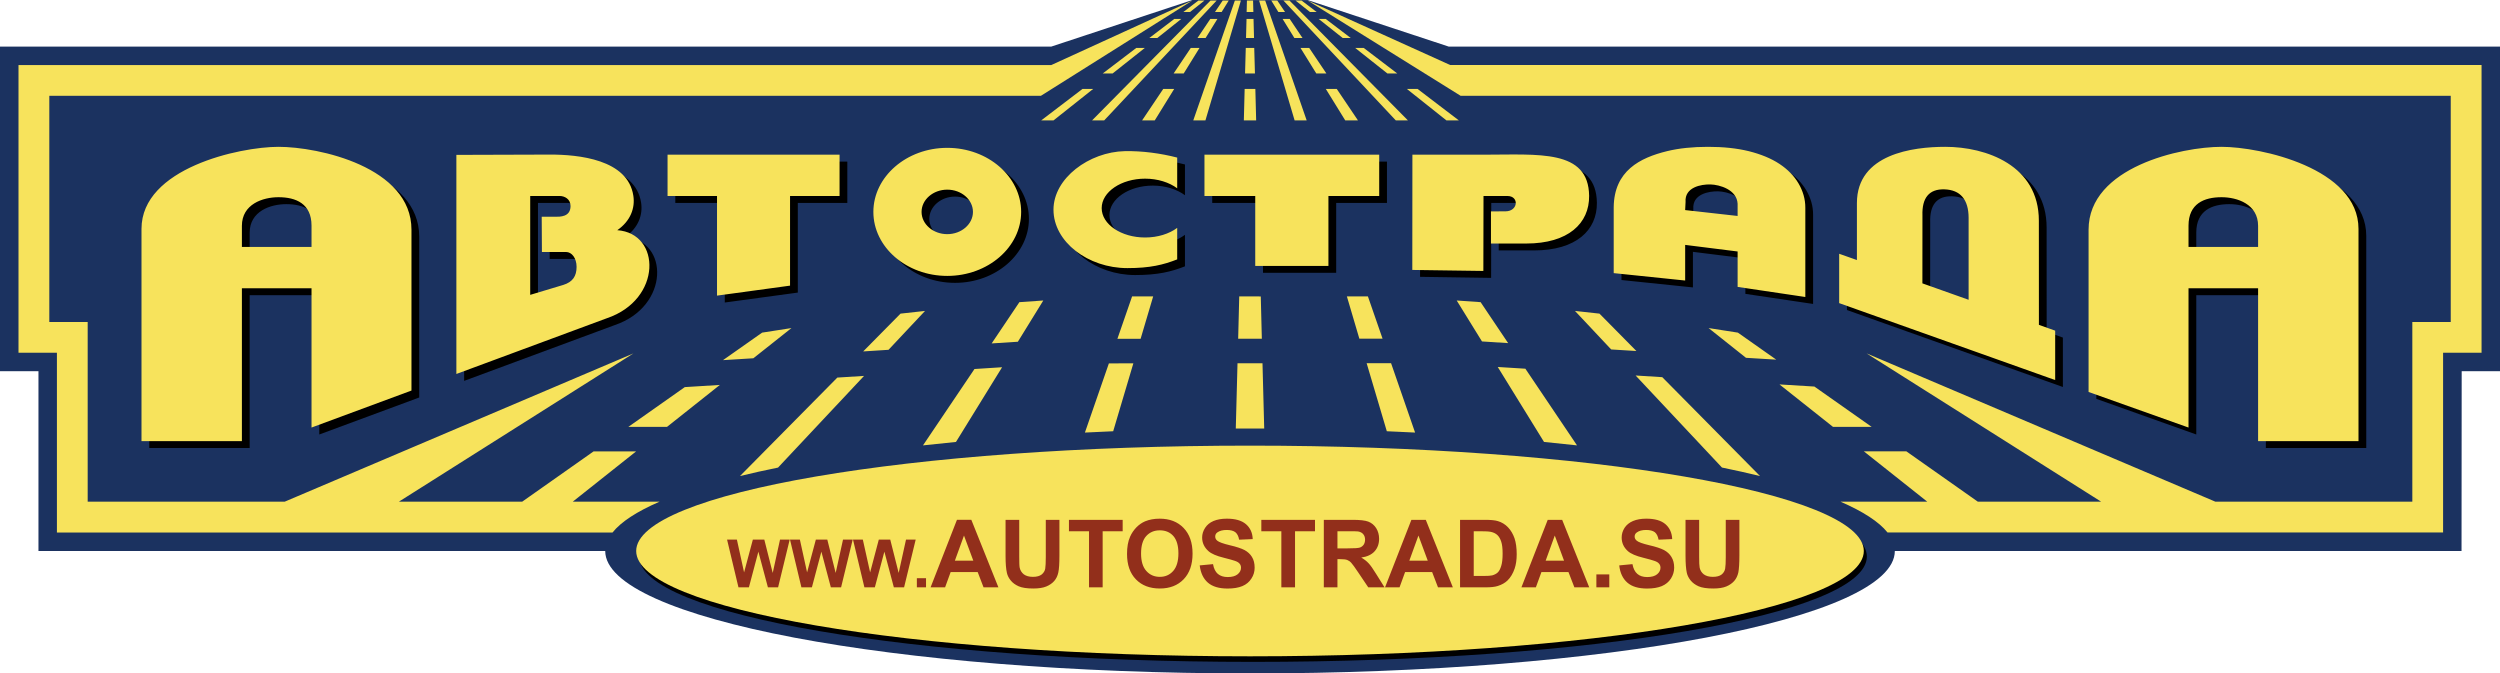 <?xml version="1.0" encoding="UTF-8"?>
<!DOCTYPE svg PUBLIC "-//W3C//DTD SVG 1.1//EN" "http://www.w3.org/Graphics/SVG/1.1/DTD/svg11.dtd">
<!-- Creator: CorelDRAW X6 -->
<svg xmlns="http://www.w3.org/2000/svg" xml:space="preserve" width="500mm" height="134.69mm" version="1.1" style="shape-rendering:geometricPrecision; text-rendering:geometricPrecision; image-rendering:optimizeQuality; fill-rule:evenodd; clip-rule:evenodd"
viewBox="0 0 49329 13288"
 xmlns:xlink="http://www.w3.org/1999/xlink">
 <defs>
  <style type="text/css">
   <![CDATA[
    .fil1 {fill:black}
    .fil0 {fill:#1b3260}
    .fil2 {fill:#f7e35c}
    .fil3 {fill:#922f1b;fill-rule:nonzero}
   ]]>
  </style>
 </defs>
 <g id="Слой_x0020_1">
  <path class="fil0" d="M20744 919l2783 -919 2275 1 2783 918 20744 0 0 6405 -756 0 -3 3548 -11182 0c0,1335 -5697,2416 -12723,2416 -7027,0 -12723,-1081 -12723,-2416l-11183 0 0 -3548 -759 0 0 -6405 20744 0z"/>
  <path class="fil1" d="M44709 5008l-1373 0 0 -419c0,-434 309,-561 651,-561 312,0 722,138 722,565l0 415zm-3345 2862l1972 703 0 -2749 1373 0 0 3016 1981 0 0 -4188c0,-1197 -1936,-1619 -2703,-1619 -788,0 -2623,398 -2623,1636l0 3201zm-17983 -2615c-270,106 -534,172 -983,172 -776,0 -1458,-518 -1458,-1154 0,-620 704,-1139 1408,-1154 342,-7 703,42 1033,126l0 607c-157,-116 -383,-190 -633,-190 -472,0 -857,261 -857,581 0,319 385,580 857,580 250,0 476,-73 633,-190l0 622zm538 -2067l1002 0 1444 0 1002 0 0 816 -1002 0 0 1379 -1444 0 0 -1379 -1002 0 0 -816zm-10594 0l3394 0 0 816 -977 0 0 1769 -1441 196 0 -1965 -976 0 0 -816zm27379 4448l-4261 -1519 0 -973 350 124 0 -1126c0,-970 1110,-1109 1742,-1109 810,0 1848,366 1848,1457l1 2056 320 115 0 975zm-2618 -3250l-1 1342 912 323 0 -1618c-1,-356 -160,-550 -478,-560 -301,-9 -444,168 -433,513zm-26888 -382l-583 0 0 1951 652 -197c187,-57 263,-173 263,-356 0,-172 -94,-293 -208,-293l-476 0 -4 -696 265 0c96,0 302,6 304,-210 1,-142 -121,-199 -213,-199zm-2040 3511l0 -4322c613,-2 1230,-5 1845,-7 563,-1 1538,95 1647,813 37,240 -53,496 -317,680 867,61 888,1367 -205,1736l-2970 1100zm24246 -3234l1035 117 0 -241c-14,-278 -355,-377 -538,-382 -183,-4 -510,54 -489,346l-8 160zm2371 1716l-1336 -199 0 -700 -1035 -129 0 702 -1410 -146 0 -1298c7,-720 518,-978 1054,-1108 233,-57 506,-86 806,-86 304,0 570,29 807,87 236,59 439,142 603,251 164,107 290,236 376,383 87,148 136,310 135,482l0 1761zm-6203 -1056l0 -633 286 -1c254,-1 274,-303 37,-303l-470 0 -3 1479 -1402 -21 2 -2274 1401 0c1094,0 2074,-110 2086,813 6,543 -411,940 -1242,940l-695 0zm-9270 -623c0,695 -655,1263 -1458,1263 -803,0 -1458,-568 -1458,-1263 0,-696 655,-1264 1458,-1264 803,0 1458,568 1458,1264zm-951 0c0,241 -228,439 -507,439 -279,0 -507,-198 -507,-439 0,-242 228,-439 507,-439 279,0 507,197 507,439zm-14425 690l1374 0 0 -419c0,-434 -309,-561 -652,-561 -311,0 -722,138 -722,565l0 415zm3346 2835l-1972 730 0 -2749 -1374 0 0 3016 -1981 0 0 -4188c0,-1197 1937,-1619 2703,-1619 789,0 2624,398 2624,1636l0 3174z"/>
  <path class="fil1" d="M24725 8903c6689,0 12111,931 12111,2079 0,1148 -5422,2078 -12111,2078 -6689,0 -12112,-930 -12112,-2078 0,-1148 5423,-2079 12112,-2079z"/>
  <path class="fil2" d="M24665 8793c6689,0 12111,931 12111,2079 0,1148 -5422,2078 -12111,2078 -6689,0 -12112,-930 -12112,-2078 0,-1148 5423,-2079 12112,-2079zm24300 -7510l-20350 0 -2813 -1273 3018 1880 19537 0 0 4463 -758 0 0 3546 -3886 0 -6883 -2926 4629 2926 -2433 0 -1410 -993 -839 0 1251 993 -1712 0c442,192 758,395 928,608l10962 0 0 -3547 759 0 0 -5677zm-14237 8110l-1929 -1951 -526 -33 1704 1816c263,54 514,110 751,168zm-3611 -605l-1019 -1513 -545 -34 913 1479c221,22 438,45 651,68zm-3195 -253l-474 -1369 -482 0 398 1343c187,8 374,17 558,26zm-2977 -80l-34 -1287 -493 0 -34 1287c94,0 187,0 281,0 93,0 187,0 280,0zm-2980 54l398 -1340 -483 1 -473 1365c184,-9 371,-18 558,-26zm-3102 211l910 -1474 -545 35 -1016 1507c213,-23 430,-46 651,-68zm-3511 506l1697 -1809 -527 33 -1921 1943c237,-58 488,-114 751,-167zm-2339 673l-1712 0 1251 -993 -839 0 -1410 993 -2433 0 4629 -2926 -6882 2926 -3887 0 0 -3546 -757 0 0 -4463 19566 0 2988 -1880 -2783 1273 -20379 0 0 5677 758 0 0 3547 10963 0c169,-213 485,-416 927,-608zm19276 -2973l-729 -738 -483 -53 714 760 498 31zm-2531 -156l-543 -808 -472 -33 499 808 516 33zm-2478 -88l-289 -834 -415 0 246 834 458 0zm-2382 1l-21 -834c-70,0 -141,-1 -212,-1l-213 0 -21 835 467 0zm-2392 2l248 -837 -416 0 -290 837 458 0zm-2422 58l502 -814 -472 33 -547 814 517 -33zm-2552 159l720 -767 -483 53 -737 746 500 -32zm-4370 1520l1042 -827 -692 43 -1113 784 763 0zm1703 -1353l752 -596 -579 90 -772 543 599 -37zm21302 1353l-1055 -837 689 42 1129 795 -763 0zm-1716 -1362l-738 -587 578 90 757 533 -597 -36zm-5910 -4684l-782 -622 211 0 816 622 -245 0zm-1165 -926l-636 -504 169 0 662 504 -195 0zm-882 -700l-474 -376 139 0 494 376 -159 0zm-646 -513l-286 -227 120 0 298 227 -132 0zm947 2139l-419 -622 -216 0 384 622 251 0zm-623 -926l-339 -504 -172 0 312 504 199 0zm-471 -700l-253 -376 -140 0 232 376 161 0zm-345 -513l-153 -227 -119 0 140 227 132 0zm-570 2139l-16 -622 -211 0 -16 622 243 0zm-24 -926l-14 -504 -167 0 -14 504 195 0zm-18 -700l-10 -376 -138 0 -10 376 158 0zm-13 -513l-6 -227 -121 0 -6 227 133 0zm-2196 2139l418 -622 216 0 -384 622 -250 0zm622 -926l339 -504 172 0 -312 504 -199 0zm471 -700l253 -376 140 0 -233 376 -160 0zm345 -513l153 -227 119 0 -140 227 -132 0zm-3186 2139l784 -622 -211 0 -816 622 243 0zm1166 -926l636 -504 -169 0 -662 504 195 0zm882 -700l473 -376 -138 0 -493 376 158 0zm646 -513l286 -227 -120 0 -298 227 132 0zm304 2139l700 -2366 -119 0 -821 2366 240 0zm1760 0l-701 -2366 120 0 819 2366 -238 0zm-3997 0l2338 -2366 121 0 -2220 2366 -239 0zm6233 0l-2338 -2366 -120 0 2219 2366 239 0zm-19662 5330l-1972 730 0 -2748 -1374 0 0 3016 -1981 0 0 -4188c0,-1198 1937,-1619 2703,-1619 790,0 2624,397 2624,1635l0 3174zm-3346 -2834l1374 0 0 -420c0,-434 -309,-561 -652,-561 -311,0 -722,138 -722,565l0 416zm14425 -691c0,242 -228,439 -507,439 -279,0 -507,-197 -507,-439 0,-242 228,-439 507,-439 279,0 507,197 507,439zm951 0c0,696 -655,1263 -1458,1263 -803,0 -1458,-567 -1458,-1263 0,-695 655,-1264 1458,-1264 803,0 1458,569 1458,1264zm9270 624l0 -634 286 -1c254,-1 274,-303 38,-303l-471 0 -3 1479 -1402 -20 2 -2274 1401 0c1094,0 2074,-111 2086,812 6,543 -411,941 -1242,941l-695 0zm6203 1055l-1336 -199 0 -699 -1035 -130 0 703 -1410 -146 0 -1299c7,-720 518,-977 1054,-1108 233,-57 506,-85 806,-85 304,0 570,28 807,86 237,60 439,142 604,251 163,108 289,237 375,384 87,148 136,310 135,481l0 1761zm-2371 -1715l1035 116 0 -241c-14,-278 -355,-377 -538,-381 -182,-4 -510,54 -489,346l-8 160zm-24246 3234l0 -4323c613,-2 1230,-4 1845,-6 563,-1 1539,94 1647,812 37,240 -53,497 -317,680 867,61 888,1368 -205,1737l-2970 1100zm2040 -3512l-583 0 0 1951 652 -196c187,-58 263,-174 263,-357 0,-171 -94,-293 -208,-293l-476 0 -4 -695 265 0c96,0 302,6 304,-210 1,-142 -121,-200 -213,-200zm26888 382l-1 1342 912 324 0 -1618c-1,-357 -160,-551 -478,-561 -301,-9 -444,168 -433,513zm2619 3250l-4262 -1518 0 -974 350 124 0 -1125c0,-970 1110,-1109 1742,-1109 810,0 1848,366 1848,1457l1 2056 321 114 0 975zm-27380 -4447l3394 0 0 815 -977 0 0 1769 -1441 197 0 -1966 -976 0 0 -815zm10594 0l1002 0 1444 0 1002 0 0 815 -1002 0 0 1380 -1444 0 0 -1380 -1002 0 0 -815zm-538 2066c-270,106 -534,172 -983,172 -776,0 -1458,-518 -1458,-1153 0,-621 704,-1140 1408,-1155 343,-6 703,42 1033,127l0 606c-157,-116 -383,-190 -633,-190 -472,0 -857,262 -857,581 0,320 385,580 857,580 250,0 476,-73 633,-190l0 622zm17983 2616l1972 702 0 -2748 1373 0 0 3016 1981 0 0 -4188c0,-1198 -1936,-1619 -2703,-1619 -788,0 -2623,397 -2623,1635l0 3202zm3345 -2862l-1373 0 0 -420c0,-434 309,-561 651,-561 312,0 722,138 722,565l0 416z"/>
  <path class="fil3" d="M14571 11589l-225 -942 194 0 142 647 173 -647 226 0 166 658 144 -658 191 0 -229 942 -201 0 -188 -704 -187 704 -206 0zm1242 0l-225 -942 195 0 142 647 173 -647 226 0 165 658 145 -658 191 0 -229 942 -202 0 -187 -704 -187 704 -207 0zm1243 0l-225 -942 194 0 144 647 171 -647 226 0 166 658 145 -658 191 0 -229 942 -202 0 -187 -704 -188 704 -206 0zm1035 0l0 -180 181 0 0 180 -181 0zm1609 0l-293 0 -116 -302 -533 0 -110 302 -286 0 520 -1332 284 0 534 1332zm-495 -526l-184 -496 -180 496 364 0zm636 -806l270 0 0 722c0,114 2,188 9,223 12,54 40,97 82,131 44,32 103,49 179,49 76,0 133,-16 172,-46 39,-32 63,-70 71,-116 7,-45 11,-121 11,-227l0 -736 269 0 0 700c0,160 -7,273 -22,339 -14,66 -41,122 -80,167 -39,45 -92,82 -157,109 -65,27 -151,40 -256,40 -128,0 -224,-15 -290,-44 -65,-29 -118,-67 -156,-115 -38,-46 -63,-95 -75,-147 -18,-77 -27,-189 -27,-338l0 -711zm1647 1332l0 -1107 -396 0 0 -225 1060 0 0 225 -395 0 0 1107 -269 0zm750 -658c0,-136 19,-249 61,-342 29,-67 71,-128 123,-183 53,-54 111,-93 173,-120 83,-34 178,-52 287,-52 197,0 354,61 471,182 119,123 178,291 178,508 0,216 -59,384 -176,506 -117,121 -274,182 -469,182 -199,0 -356,-60 -473,-181 -117,-121 -175,-288 -175,-500zm277 -9c0,151 34,266 104,344 70,78 158,116 266,116 107,0 195,-38 264,-116 68,-77 103,-193 103,-347 0,-153 -34,-267 -100,-343 -67,-75 -156,-112 -267,-112 -111,0 -200,38 -269,114 -68,76 -101,191 -101,344zm1157 234l263 -25c15,87 47,152 95,193 49,41 114,62 196,62 85,0 151,-19 195,-55 44,-37 66,-80 66,-128 0,-33 -9,-60 -28,-81 -18,-23 -50,-42 -96,-57 -32,-12 -104,-31 -216,-60 -144,-35 -245,-79 -303,-131 -82,-74 -124,-163 -124,-268 0,-68 20,-131 59,-191 38,-59 93,-104 165,-135 73,-30 160,-46 263,-46 168,0 293,36 378,109 85,74 129,172 133,294l-268 12c-12,-68 -37,-117 -75,-148 -38,-29 -95,-44 -170,-44 -79,0 -140,16 -185,48 -28,20 -42,47 -42,82 0,32 13,59 40,81 34,29 117,59 247,90 131,30 228,63 291,95 62,34 112,78 147,136 36,58 53,128 53,213 0,76 -20,148 -64,214 -42,67 -101,116 -179,149 -78,32 -175,48 -290,48 -169,0 -298,-38 -389,-116 -90,-78 -144,-192 -162,-341zm1611 433l0 -1107 -395 0 0 -225 1059 0 0 225 -394 0 0 1107 -270 0zm838 0l0 -1332 567 0c142,0 246,11 310,35 65,25 116,67 156,128 38,61 58,132 58,210 0,100 -30,183 -89,248 -58,65 -147,107 -263,123 58,34 106,71 144,112 38,40 89,112 153,217l162 259 -321 0 -195 -290c-69,-103 -116,-168 -142,-196 -25,-27 -52,-44 -80,-55 -29,-10 -74,-15 -137,-15l-54 0 0 556 -269 0zm269 -769l199 0c130,0 211,-5 243,-16 32,-11 56,-30 75,-56 18,-27 28,-60 28,-101 0,-44 -13,-81 -37,-108 -23,-28 -57,-45 -101,-53 -22,-3 -87,-4 -197,-4l-210 0 0 338zm2277 769l-293 0 -116 -302 -533 0 -110 302 -286 0 520 -1332 284 0 534 1332zm-495 -526l-184 -496 -180 496 364 0zm637 -806l493 0c110,0 195,7 253,25 78,23 145,64 201,123 56,59 98,131 128,216 28,84 43,190 43,315 0,110 -14,204 -41,283 -33,97 -80,176 -142,236 -48,46 -110,81 -190,107 -59,19 -139,27 -239,27l-506 0 0 -1332zm270 225l0 882 201 0c75,0 129,-3 163,-11 43,-12 80,-30 108,-56 29,-26 52,-70 70,-129 19,-59 28,-141 28,-245 0,-102 -9,-181 -28,-236 -18,-56 -43,-99 -76,-130 -32,-30 -75,-51 -125,-62 -38,-9 -111,-13 -221,-13l-120 0zm2279 1107l-293 0 -117 -302 -533 0 -110 302 -285 0 519 -1332 285 0 534 1332zm-497 -526l-183 -496 -180 496 363 0zm638 526l0 -255 255 0 0 255 -255 0zm451 -433l261 -25c16,87 48,152 97,193 47,41 112,62 194,62 87,0 152,-19 196,-55 44,-37 66,-80 66,-128 0,-33 -9,-60 -28,-81 -18,-23 -50,-42 -97,-57 -31,-12 -103,-31 -215,-60 -144,-35 -246,-79 -304,-131 -82,-74 -122,-163 -122,-268 0,-68 19,-131 57,-191 39,-59 94,-104 167,-135 72,-30 160,-46 262,-46 168,0 293,36 378,109 84,74 128,172 133,294l-269 12c-12,-68 -37,-117 -74,-148 -39,-29 -95,-44 -171,-44 -78,0 -139,16 -183,48 -29,20 -44,47 -44,82 0,32 14,59 41,81 33,29 116,59 247,90 132,30 228,63 291,95 63,34 112,78 147,136 36,58 54,128 54,213 0,76 -22,148 -64,214 -43,67 -103,116 -180,149 -78,32 -175,48 -291,48 -168,0 -298,-38 -388,-116 -90,-78 -145,-192 -161,-341zm1308 -899l269 0 0 722c0,114 3,188 10,223 12,54 39,97 82,131 44,32 103,49 178,49 76,0 135,-16 173,-46 39,-32 62,-70 70,-116 8,-45 12,-121 12,-227l0 -736 269 0 0 700c0,160 -8,273 -21,339 -15,66 -42,122 -81,167 -40,45 -92,82 -157,109 -65,27 -151,40 -257,40 -127,0 -224,-15 -290,-44 -65,-29 -117,-67 -156,-115 -37,-46 -63,-95 -75,-147 -17,-77 -26,-189 -26,-338l0 -711z"/>
 </g>
</svg>
